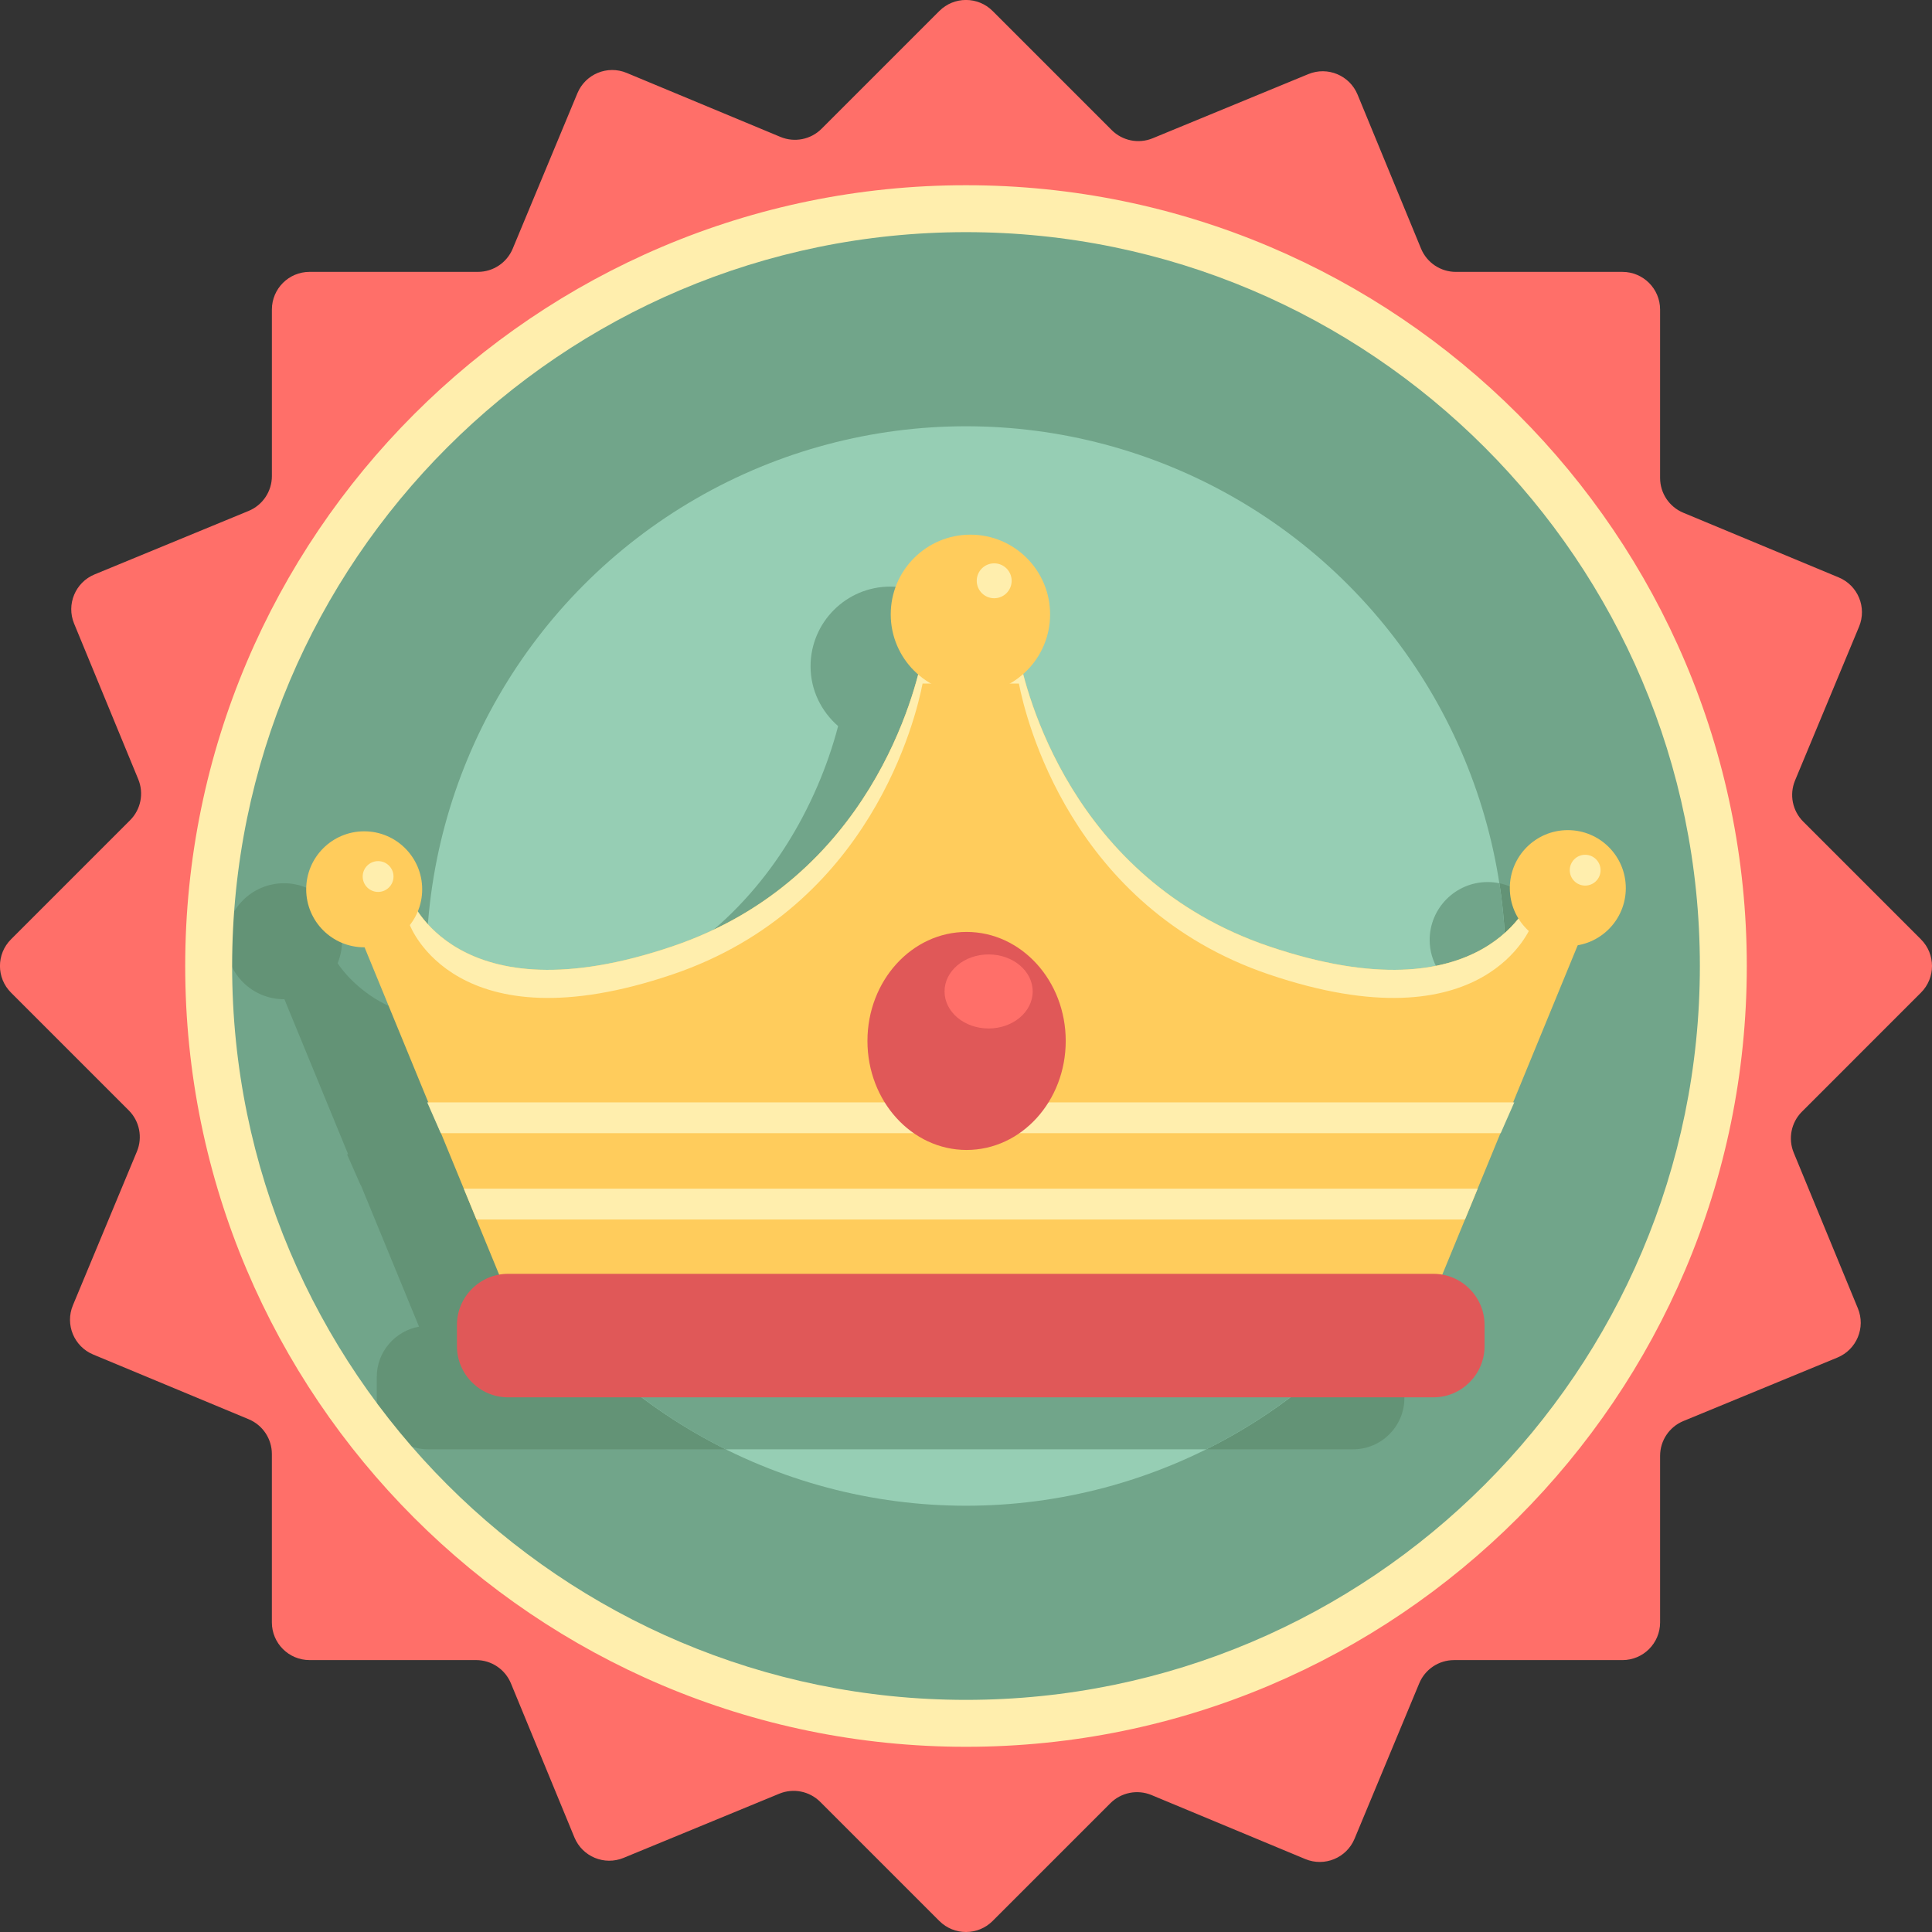 <?xml version="1.0" encoding="utf-8"?>
<!-- Generator: Adobe Illustrator 18.0.0, SVG Export Plug-In . SVG Version: 6.00 Build 0)  -->
<!DOCTYPE svg PUBLIC "-//W3C//DTD SVG 1.1//EN" "http://www.w3.org/Graphics/SVG/1.1/DTD/svg11.dtd">
<svg version="1.1" id="ecommerce_1_" xmlns="http://www.w3.org/2000/svg" xmlns:xlink="http://www.w3.org/1999/xlink" x="0px"
	 y="0px" viewBox="0 0 115 115" style="enable-background:new 0 0 115 115;" xml:space="preserve">
<rect x="0" y="0" width="115" height="115" fill="#333333" stroke="none"/>
<style type="text/css">
	.st0{fill:#FFEEAD;}
	.st1{fill:#C9B77D;}
	.st2{fill:#99734A;}
	.st3{fill:#FF6F69;}
	.st4{fill:#96CEB4;}
	.st5{fill:none;}
	.st6{fill:#AA9865;}
	.st7{fill:#71A58A;}
	.st8{fill:#FFCC5C;}
	.st9{fill:#825E3B;}
	.st10{fill:#639376;}
	.st11{fill:#E05858;}
	.st12{fill:#C1821E;}
	.st13{fill:#D6A041;}
	.st14{fill:#B28559;}
	.st15{fill:#BF4343;}
	.st16{fill:#D3C089;}
	.st17{fill:#7C5C3C;}
	.st18{fill:#FDCC5C;}
	.st19{fill:#FFFFFF;}
</style>
<g id="premium_product_1_">
	<g>
		<g>
			<g>
				<path class="st3" d="M114.343,59.086c0.876-0.876,0.876-2.296,0-3.172l-7.01-7.01c-0.642-0.643-0.834-1.609-0.485-2.448
					l3.81-9.153c0.476-1.143-0.065-2.456-1.209-2.932l-9.253-3.851c-0.836-0.348-1.381-1.165-1.381-2.07V18.427
					c0-1.238-1.004-2.243-2.243-2.243h-9.914c-0.908,0-1.727-0.548-2.073-1.388l-3.778-9.166c-0.472-1.145-1.783-1.691-2.928-1.219
					l-9.266,3.819c-0.837,0.345-1.8,0.153-2.441-0.488l-7.087-7.087c-0.876-0.876-2.296-0.876-3.172,0l-7.01,7.01
					c-0.642,0.642-1.609,0.834-2.448,0.485l-9.153-3.81c-1.144-0.476-2.456,0.065-2.932,1.209l-3.851,9.253
					c-0.348,0.836-1.165,1.381-2.07,1.381H18.427c-1.239,0-2.243,1.004-2.243,2.243v9.914c0,0.908-0.548,1.727-1.388,2.073
					l-9.166,3.778c-1.145,0.472-1.691,1.783-1.219,2.928l3.819,9.266c0.345,0.837,0.153,1.8-0.488,2.44l-7.087,7.087
					c-0.876,0.876-0.876,2.296,0,3.172l7.01,7.01c0.642,0.642,0.834,1.609,0.485,2.448l-3.81,9.153
					c-0.476,1.144,0.065,2.456,1.209,2.932l9.253,3.851c0.836,0.348,1.381,1.165,1.381,2.071v10.022
					c0,1.239,1.004,2.243,2.243,2.243h9.914c0.908,0,1.727,0.548,2.073,1.388l3.778,9.166c0.472,1.145,1.783,1.691,2.928,1.219
					l9.266-3.819c0.837-0.345,1.8-0.153,2.441,0.488l7.087,7.087c0.876,0.876,2.296,0.876,3.172,0l7.01-7.01
					c0.642-0.642,1.609-0.834,2.448-0.485l9.153,3.81c1.143,0.476,2.456-0.065,2.932-1.209l3.851-9.253
					c0.348-0.836,1.165-1.381,2.071-1.381h10.022c1.239,0,2.243-1.004,2.243-2.243v-9.914c0-0.909,0.548-1.727,1.388-2.073
					l9.166-3.778c1.145-0.472,1.691-1.783,1.219-2.928l-3.819-9.266c-0.345-0.837-0.153-1.8,0.488-2.441L114.343,59.086z"/>
			</g>
		</g>
		<g>
			<g>
				<g>
					<circle class="st7" cx="57.5" cy="57.5" r="45.079"/>
				</g>
			</g>
			<g>
				<g>
					<circle class="st7" cx="57.5" cy="57.5" r="45.079"/>
				</g>
			</g>
			<g>
				<g>
					<path class="st10" d="M88.551,52.503c-1.906,0-3.452,1.545-3.452,3.452c0,0.661,0.195,1.272,0.517,1.797
						c-0.334,0.421-0.78,0.893-1.399,1.343c-0.714,0.519-1.638,1.003-2.824,1.325c-0.791,0.215-1.697,0.358-2.735,0.393
						c-2.075,0.068-4.674-0.298-7.915-1.399c-5.901-2.004-9.521-5.832-11.714-9.408c-1.672-2.727-2.511-5.299-2.902-6.813
						c0.979-0.869,1.608-2.122,1.608-3.534c0-2.62-2.123-4.743-4.743-4.743c-2.619,0-4.743,2.123-4.743,4.743
						c0,1.426,0.643,2.691,1.64,3.56c-0.134,0.516-0.318,1.148-0.57,1.871c-0.367,1.052-0.875,2.285-1.569,3.59
						c-2.081,3.916-5.832,8.479-12.472,10.734c-3.241,1.1-5.84,1.467-7.915,1.399c-0.046-0.002-0.083-0.01-0.129-0.012
						c-0.875-0.037-1.648-0.156-2.342-0.327c-0.492-0.12-0.955-0.259-1.365-0.426c-0.339-0.139-0.651-0.291-0.938-0.451
						c-0.415-0.233-0.761-0.485-1.076-0.739c-0.666-0.539-1.123-1.085-1.416-1.524c0.166-0.404,0.26-0.844,0.26-1.308
						c0-1.906-1.545-3.452-3.452-3.452c-1.906,0-3.452,1.545-3.452,3.452s1.545,3.452,3.452,3.452c0.008,0,0.015-0.002,0.023-0.002
						l3.796,9.233h-0.068l0.809,1.834h0.013l3.464,8.425c-1.423,0.252-2.515,1.496-2.515,2.988v1.269
						c0,1.673,1.369,3.042,3.042,3.042h55.083c1.673,0,3.042-1.369,3.042-3.042v-1.269c0-1.493-1.092-2.736-2.515-2.988l3.464-8.425
						h0.013l0.809-1.834h-0.068l3.849-9.362c1.622-0.283,2.857-1.689,2.857-3.392C92.003,54.048,90.458,52.503,88.551,52.503z"/>
				</g>
			</g>
			<g>
				<g>
					<g>
						<path class="st0" d="M57.5,11.025c-25.627,0-46.476,20.849-46.476,46.475c0,25.627,20.849,46.476,46.476,46.476
							c25.627,0,46.476-20.849,46.476-46.476C103.976,31.874,83.127,11.025,57.5,11.025z M57.5,101.183
							c-24.088,0-43.683-19.596-43.683-43.683c0-24.086,19.596-43.682,43.683-43.682c24.088,0,43.683,19.596,43.683,43.682
							C101.183,81.587,81.587,101.183,57.5,101.183z"/>
					</g>
				</g>
			</g>
		</g>
		<g>
			<g>
				<circle class="st4" cx="57.5" cy="57.5" r="32.127"/>
			</g>
		</g>
		<g>
			<g>
				<path class="st7" d="M89.25,52.574c-0.226-0.047-0.459-0.071-0.699-0.071c-1.906,0-3.452,1.545-3.452,3.452
					c0,0.661,0.195,1.272,0.517,1.797c-0.334,0.421-0.78,0.893-1.399,1.343c-0.714,0.519-1.638,1.003-2.824,1.326
					c-0.791,0.215-1.697,0.358-2.735,0.393c-2.075,0.069-4.674-0.298-7.915-1.399c-5.901-2.004-9.521-5.832-11.714-9.408
					c-1.672-2.727-2.511-5.299-2.903-6.813c0.979-0.869,1.608-2.122,1.608-3.534c0-2.619-2.123-4.743-4.743-4.743
					c-2.619,0-4.743,2.124-4.743,4.743c0,1.427,0.643,2.691,1.64,3.56c-0.134,0.516-0.318,1.148-0.57,1.871
					c-0.367,1.052-0.875,2.285-1.569,3.59c-2.081,3.916-5.833,8.479-12.472,10.733c-3.241,1.101-5.84,1.467-7.915,1.399
					c-0.046-0.002-0.083-0.009-0.129-0.011c-0.624-0.027-1.181-0.106-1.71-0.204c1.079,11.275,7.984,20.843,17.671,25.67h28.608
					c3.617-1.802,6.849-4.262,9.533-7.23c-0.086-0.023-0.168-0.054-0.257-0.069l3.464-8.425h0.013l0.809-1.834h-0.068l3.849-9.362
					c0.149-0.026,0.291-0.071,0.433-0.116c0.03-0.573,0.048-1.15,0.048-1.731C89.627,55.825,89.498,54.18,89.25,52.574z"/>
			</g>
		</g>
	</g>
	<g>
		<g>
			<g>
				<path class="st8" d="M91.169,53.388c0,0-2.691,7.338-15.654,2.935c-11.803-4.008-14.48-15.312-14.866-17.305h-5.735
					c-0.385,1.993-3.063,13.296-14.866,17.305c-12.963,4.403-15.654-2.935-15.654-2.935l-3.424,1.223l9.05,22.013h55.522
					l9.05-22.013L91.169,53.388z"/>
			</g>
		</g>
		<g>
			<g>
				<path class="st0" d="M91.169,53.388c0,0-2.691,7.338-15.654,2.935c-11.803-4.008-14.48-15.312-14.866-17.305h-5.735
					c-0.385,1.993-3.063,13.296-14.866,17.305c-12.963,4.403-15.654-2.935-15.654-2.935l-3.424,1.223l0.6,1.458l2.825-1.009
					c0,0,2.69,7.338,15.654,2.935c11.803-4.009,14.481-15.312,14.866-17.305h5.735c0.385,1.993,3.063,13.296,14.866,17.305
					c12.963,4.402,15.654-2.935,15.654-2.935l2.825,1.009l0.599-1.458L91.169,53.388z"/>
			</g>
		</g>
		<g>
			<g>
				<polygon class="st0" points="27.608,70.754 28.362,72.588 87.202,72.588 87.957,70.754 				"/>
			</g>
		</g>
		<g>
			<g>
				<polygon class="st0" points="25.429,65.617 26.237,67.452 89.327,67.452 90.136,65.617 				"/>
			</g>
		</g>
		<g>
			<g>
				<path class="st11" d="M85.324,75.823H30.241c-1.673,0-3.042,1.369-3.042,3.042v1.268c0,1.673,1.369,3.042,3.042,3.042h55.083
					c1.673,0,3.042-1.369,3.042-3.042v-1.268C88.366,77.192,86.997,75.823,85.324,75.823z"/>
			</g>
		</g>
		<g>
			<g>
				<circle class="st8" cx="21.678" cy="52.935" r="3.452"/>
			</g>
		</g>
		<g>
			<g>
				<circle class="st8" cx="93.322" cy="52.864" r="3.452"/>
			</g>
		</g>
		<g>
			<g>
				<circle class="st8" cx="57.763" cy="36.568" r="4.743"/>
			</g>
		</g>
		<g>
			<g>
				<circle class="st0" cx="94.355" cy="51.797" r="0.917"/>
			</g>
		</g>
		<g>
			<g>
				<circle class="st0" cx="59.178" cy="34.571" r="1.039"/>
			</g>
		</g>
		<g>
			<g>
				<circle class="st0" cx="22.506" cy="52.174" r="0.917"/>
			</g>
		</g>
		<g>
			<g>
				<ellipse class="st11" cx="57.535" cy="61.961" rx="5.901" ry="6.489"/>
			</g>
		</g>
		<g>
			<g>
				<ellipse class="st3" cx="58.846" cy="59.015" rx="2.623" ry="2.204"/>
			</g>
		</g>
	</g>
</g>
</svg>
